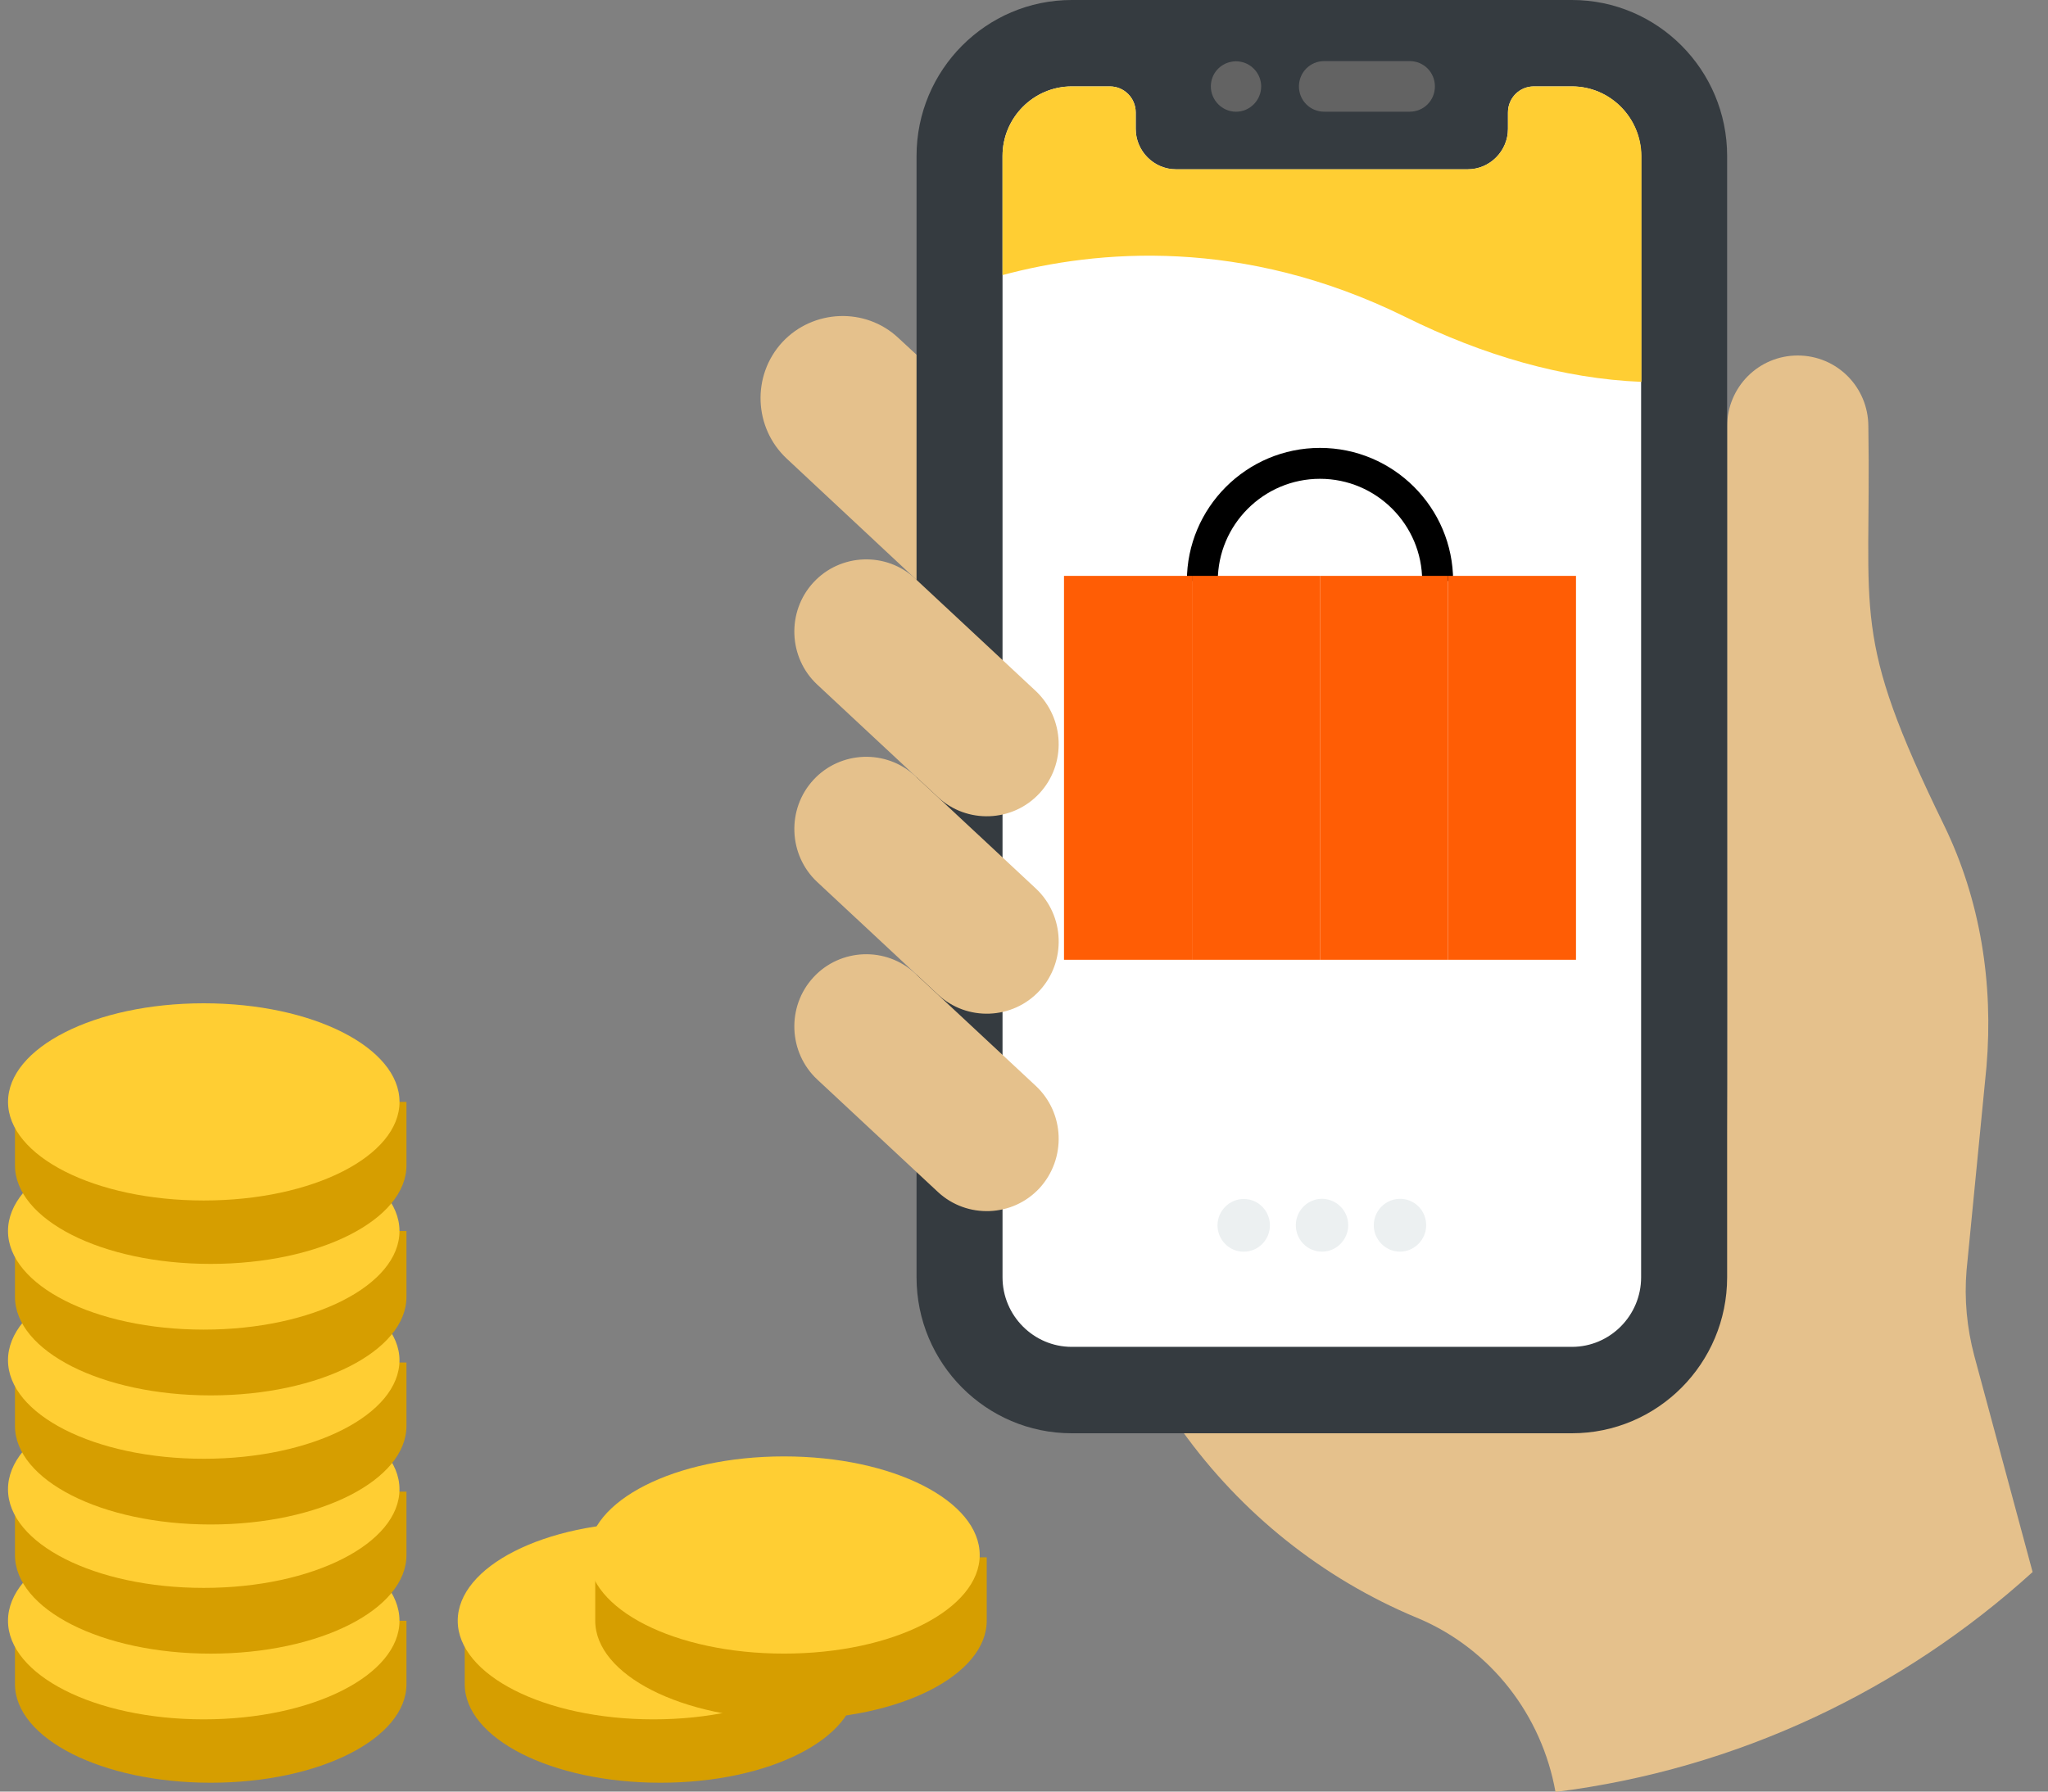 <svg width="64" height="56" viewBox="0 0 64 56" fill="none" xmlns="http://www.w3.org/2000/svg">
<rect x="0" y="0" width="64" height="56" fill="#808080" stroke="none"/>
<g clip-path="url(#clip0_21452_13609)">
<path d="M61.695 42.373C61.466 41.506 61.379 40.605 61.455 39.705L62.078 33.336C62.296 30.745 61.892 28.142 60.756 25.804C57.807 19.765 58.484 19.325 58.386 13.33C58.386 12.1 57.403 11.112 56.179 11.112C54.956 11.112 53.973 12.1 53.973 13.33C53.973 37.706 54.016 35.917 53.863 36.641V39.837C53.863 42.527 51.69 44.712 49.014 44.712C47.233 44.712 41.105 44.712 36.933 44.712C38.789 47.303 41.324 49.335 44.273 50.565C44.295 50.575 44.306 50.575 44.328 50.587C46.599 51.553 48.183 53.617 48.609 56.011C54.311 55.297 59.467 52.816 63.519 49.137L61.695 42.373Z" fill="#E5C18C"/>
<path d="M28.751 11.189L28.074 10.563C27.047 9.597 25.409 9.663 24.448 10.695C23.486 11.738 23.552 13.374 24.59 14.34L28.751 18.227V11.189Z" fill="#E5C18C"/>
<path d="M49.123 -0C47.452 -0 35.152 -0 33.492 -0C30.816 -0 28.642 2.185 28.642 4.875V39.925C28.642 42.615 30.816 44.8 33.492 44.8H49.123C51.799 44.8 53.973 42.615 53.973 39.925V4.875C53.973 2.185 51.799 -0 49.123 -0Z" fill="#353B40"/>
<path d="M51.285 39.925C51.285 41.121 50.313 42.099 49.123 42.099C47.462 42.099 35.163 42.099 33.492 42.099C32.301 42.099 31.329 41.121 31.329 39.925C31.329 38.816 31.329 6.006 31.329 4.875C31.329 3.678 32.301 2.701 33.492 2.701H34.682C35.13 2.701 35.491 3.063 35.491 3.514V4.03C35.491 4.721 36.059 5.292 36.747 5.292H45.868C46.556 5.292 47.124 4.721 47.124 4.03V3.514C47.124 3.063 47.484 2.701 47.932 2.701H49.123C50.313 2.701 51.285 3.678 51.285 4.875V39.925Z" fill="white"/>
<g clip-path="url(#clip1_21452_13609)">
<path d="M41.25 14C38.955 14 37.09 15.866 37.09 18.16H38.056C38.056 16.399 39.489 14.966 41.25 14.966C43.011 14.966 44.443 16.399 44.443 18.16H45.41C45.41 15.866 43.544 14 41.25 14Z" fill="black"/>
<path d="M37.25 18H33.25V30H37.25V18Z" fill="#FF5D05"/>
<path d="M41.25 18H37.25V30H41.25V18Z" fill="#FF5D05"/>
<path d="M45.25 18H41.25V30H45.25V18Z" fill="#FF5D05"/>
<path d="M49.25 18H45.25V30H49.25V18Z" fill="#FF5D05"/>
</g>
<path d="M44.055 3.491H41.379C40.942 3.491 40.592 3.14 40.592 2.701C40.592 2.262 40.942 1.91 41.379 1.91H44.055C44.492 1.91 44.841 2.262 44.841 2.701C44.841 3.14 44.492 3.491 44.055 3.491Z" fill="#636363"/>
<path d="M38.626 3.492C38.189 3.492 37.839 3.129 37.839 2.701C37.839 2.306 38.123 1.998 38.473 1.932C38.571 1.91 38.68 1.91 38.779 1.932C39.128 1.998 39.412 2.317 39.412 2.701C39.412 3.129 39.063 3.492 38.626 3.492Z" fill="#636363"/>
<path d="M32.487 24.793C31.646 25.705 30.215 25.76 29.308 24.914L25.54 21.4C24.633 20.555 24.579 19.116 25.42 18.205C26.261 17.294 27.692 17.239 28.598 18.084L32.367 21.598C33.273 22.454 33.328 23.882 32.487 24.793Z" fill="#E5C18C"/>
<path d="M32.487 37.136C31.646 38.047 30.215 38.102 29.308 37.256L25.54 33.743C24.633 32.897 24.579 31.459 25.42 30.547C26.261 29.636 27.692 29.581 28.598 30.427L32.367 33.94C33.273 34.786 33.328 36.213 32.487 37.136Z" fill="#E5C18C"/>
<path d="M38.866 39.124C38.397 39.124 38.047 38.739 38.047 38.3C38.047 37.85 38.418 37.477 38.866 37.477C39.325 37.477 39.685 37.85 39.685 38.3C39.685 38.75 39.325 39.124 38.866 39.124Z" fill="#ECF0F1"/>
<path d="M41.313 39.123C40.854 39.123 40.494 38.749 40.494 38.299C40.494 37.915 40.756 37.575 41.149 37.487C41.641 37.388 42.132 37.761 42.132 38.299C42.132 38.727 41.783 39.123 41.313 39.123Z" fill="#ECF0F1"/>
<path d="M43.749 39.123C43.301 39.123 42.93 38.749 42.93 38.299C42.93 37.783 43.4 37.388 43.913 37.487C44.317 37.575 44.568 37.915 44.568 38.299C44.568 38.749 44.197 39.123 43.749 39.123Z" fill="#ECF0F1"/>
<path d="M49.123 2.701H47.932C47.484 2.701 47.124 3.063 47.124 3.514V4.03C47.124 4.721 46.556 5.292 45.868 5.292C43.989 5.292 38.615 5.292 36.747 5.292C36.059 5.292 35.491 4.721 35.491 4.03V3.514C35.491 3.063 35.13 2.701 34.682 2.701H33.492C32.301 2.701 31.329 3.678 31.329 4.875V8.598C34.278 7.807 38.833 7.401 43.912 9.904C46.348 11.112 48.85 11.837 51.296 11.936C51.296 9.476 51.296 6.445 51.296 4.875C51.285 3.678 50.324 2.701 49.123 2.701Z" fill="#FFCE33"/>
<path d="M32.487 30.964C31.646 31.876 30.215 31.931 29.309 31.085L25.54 27.571C24.634 26.726 24.579 25.288 25.42 24.376C26.261 23.465 27.692 23.41 28.599 24.255L32.367 27.769C33.274 28.615 33.328 30.053 32.487 30.964Z" fill="#E5C18C"/>
</g>
<path d="M6.439 49.632C4.619 49.632 3.162 50.073 2.07 50.66H0.468V52.641C0.468 54.329 3.162 55.723 6.585 55.723C10.007 55.723 12.702 54.329 12.702 52.641V50.66H11.1C9.716 50.073 8.26 49.632 6.439 49.632Z" fill="#D69E00"/>
<path d="M12.484 50.66C12.484 52.348 9.789 53.742 6.367 53.742C2.944 53.742 0.25 52.348 0.25 50.66C0.25 48.972 2.944 47.578 6.367 47.578C9.789 47.578 12.484 48.972 12.484 50.66Z" fill="#FFCE33"/>
<path d="M6.439 45.597C4.619 45.597 3.162 46.037 2.07 46.624H0.468V48.606C0.468 50.294 3.162 51.688 6.585 51.688C10.007 51.688 12.702 50.294 12.702 48.606V46.624H11.1C9.716 46.037 8.26 45.597 6.439 45.597Z" fill="#D69E00"/>
<path d="M12.484 46.55C12.484 48.238 9.789 49.633 6.367 49.633C2.944 49.633 0.25 48.238 0.25 46.55C0.25 44.863 2.944 43.468 6.367 43.468C9.717 43.542 12.484 44.863 12.484 46.55Z" fill="#FFCE33"/>
<path d="M6.439 41.561C4.619 41.561 3.162 42.001 2.07 42.588H0.468V44.569C0.468 46.257 3.162 47.651 6.585 47.651C10.007 47.651 12.702 46.257 12.702 44.569V42.588H11.1C9.716 41.928 8.26 41.561 6.439 41.561Z" fill="#D69E00"/>
<path d="M12.484 42.515C12.484 44.203 9.789 45.597 6.367 45.597C2.944 45.597 0.25 44.203 0.25 42.515C0.25 40.827 2.944 39.433 6.367 39.433C9.789 39.433 12.484 40.9 12.484 42.515Z" fill="#FFCE33"/>
<path d="M6.439 37.525C4.619 37.525 3.162 37.965 2.07 38.552H0.468V40.534C0.468 42.221 3.162 43.616 6.585 43.616C10.007 43.616 12.702 42.221 12.702 40.534V38.479H11.1C9.716 37.892 8.26 37.525 6.439 37.525Z" fill="#D69E00"/>
<path d="M12.484 38.478C12.484 40.166 9.789 41.56 6.367 41.56C2.944 41.56 0.25 40.166 0.25 38.478C0.25 36.791 2.944 35.396 6.367 35.396C9.717 35.396 12.484 36.791 12.484 38.478Z" fill="#FFCE33"/>
<path d="M20.567 49.632C18.746 49.632 17.29 50.073 16.198 50.66H14.523V52.641C14.523 54.329 17.217 55.723 20.64 55.723C24.062 55.723 26.756 54.329 26.756 52.641V50.66H25.154C23.844 50.073 22.242 49.632 20.567 49.632Z" fill="#D69E00"/>
<path d="M26.538 50.66C26.538 52.348 23.843 53.742 20.421 53.742C16.998 53.742 14.304 52.348 14.304 50.66C14.304 48.972 16.998 47.578 20.421 47.578C23.843 47.578 26.538 48.972 26.538 50.66Z" fill="#FFCE33"/>
<path d="M24.573 47.651C22.752 47.651 21.296 48.091 20.203 48.678H18.601V50.659C18.601 52.347 21.296 53.742 24.718 53.742C28.141 53.742 30.835 52.347 30.835 50.659V48.678H29.233C27.849 48.018 26.247 47.651 24.573 47.651Z" fill="#D69E00"/>
<path d="M30.616 48.605C30.616 50.293 27.922 51.687 24.5 51.687C21.077 51.687 18.383 50.293 18.383 48.605C18.383 46.917 21.077 45.523 24.5 45.523C27.922 45.523 30.616 46.917 30.616 48.605Z" fill="#FFCE33"/>
<path d="M6.439 33.415C4.619 33.415 3.162 33.856 2.07 34.443H0.468V36.424C0.468 38.112 3.162 39.506 6.585 39.506C10.007 39.506 12.702 38.112 12.702 36.424V34.443H11.1C9.716 33.856 8.26 33.415 6.439 33.415Z" fill="#D69E00"/>
<path d="M12.485 34.442C12.485 36.129 9.791 37.524 6.368 37.524C2.946 37.524 0.251 36.129 0.251 34.442C0.251 32.754 2.946 31.36 6.368 31.36C9.791 31.36 12.485 32.754 12.485 34.442Z" fill="#FFCE33"/>
<defs>
<clipPath id="clip0_21452_13609">
<rect width="39.76" height="56" fill="white" transform="translate(23.77 -0)"/>
</clipPath>
<clipPath id="clip1_21452_13609">
<rect width="16" height="16" fill="white" transform="translate(33.25 14)"/>
</clipPath>
</defs>
</svg>
